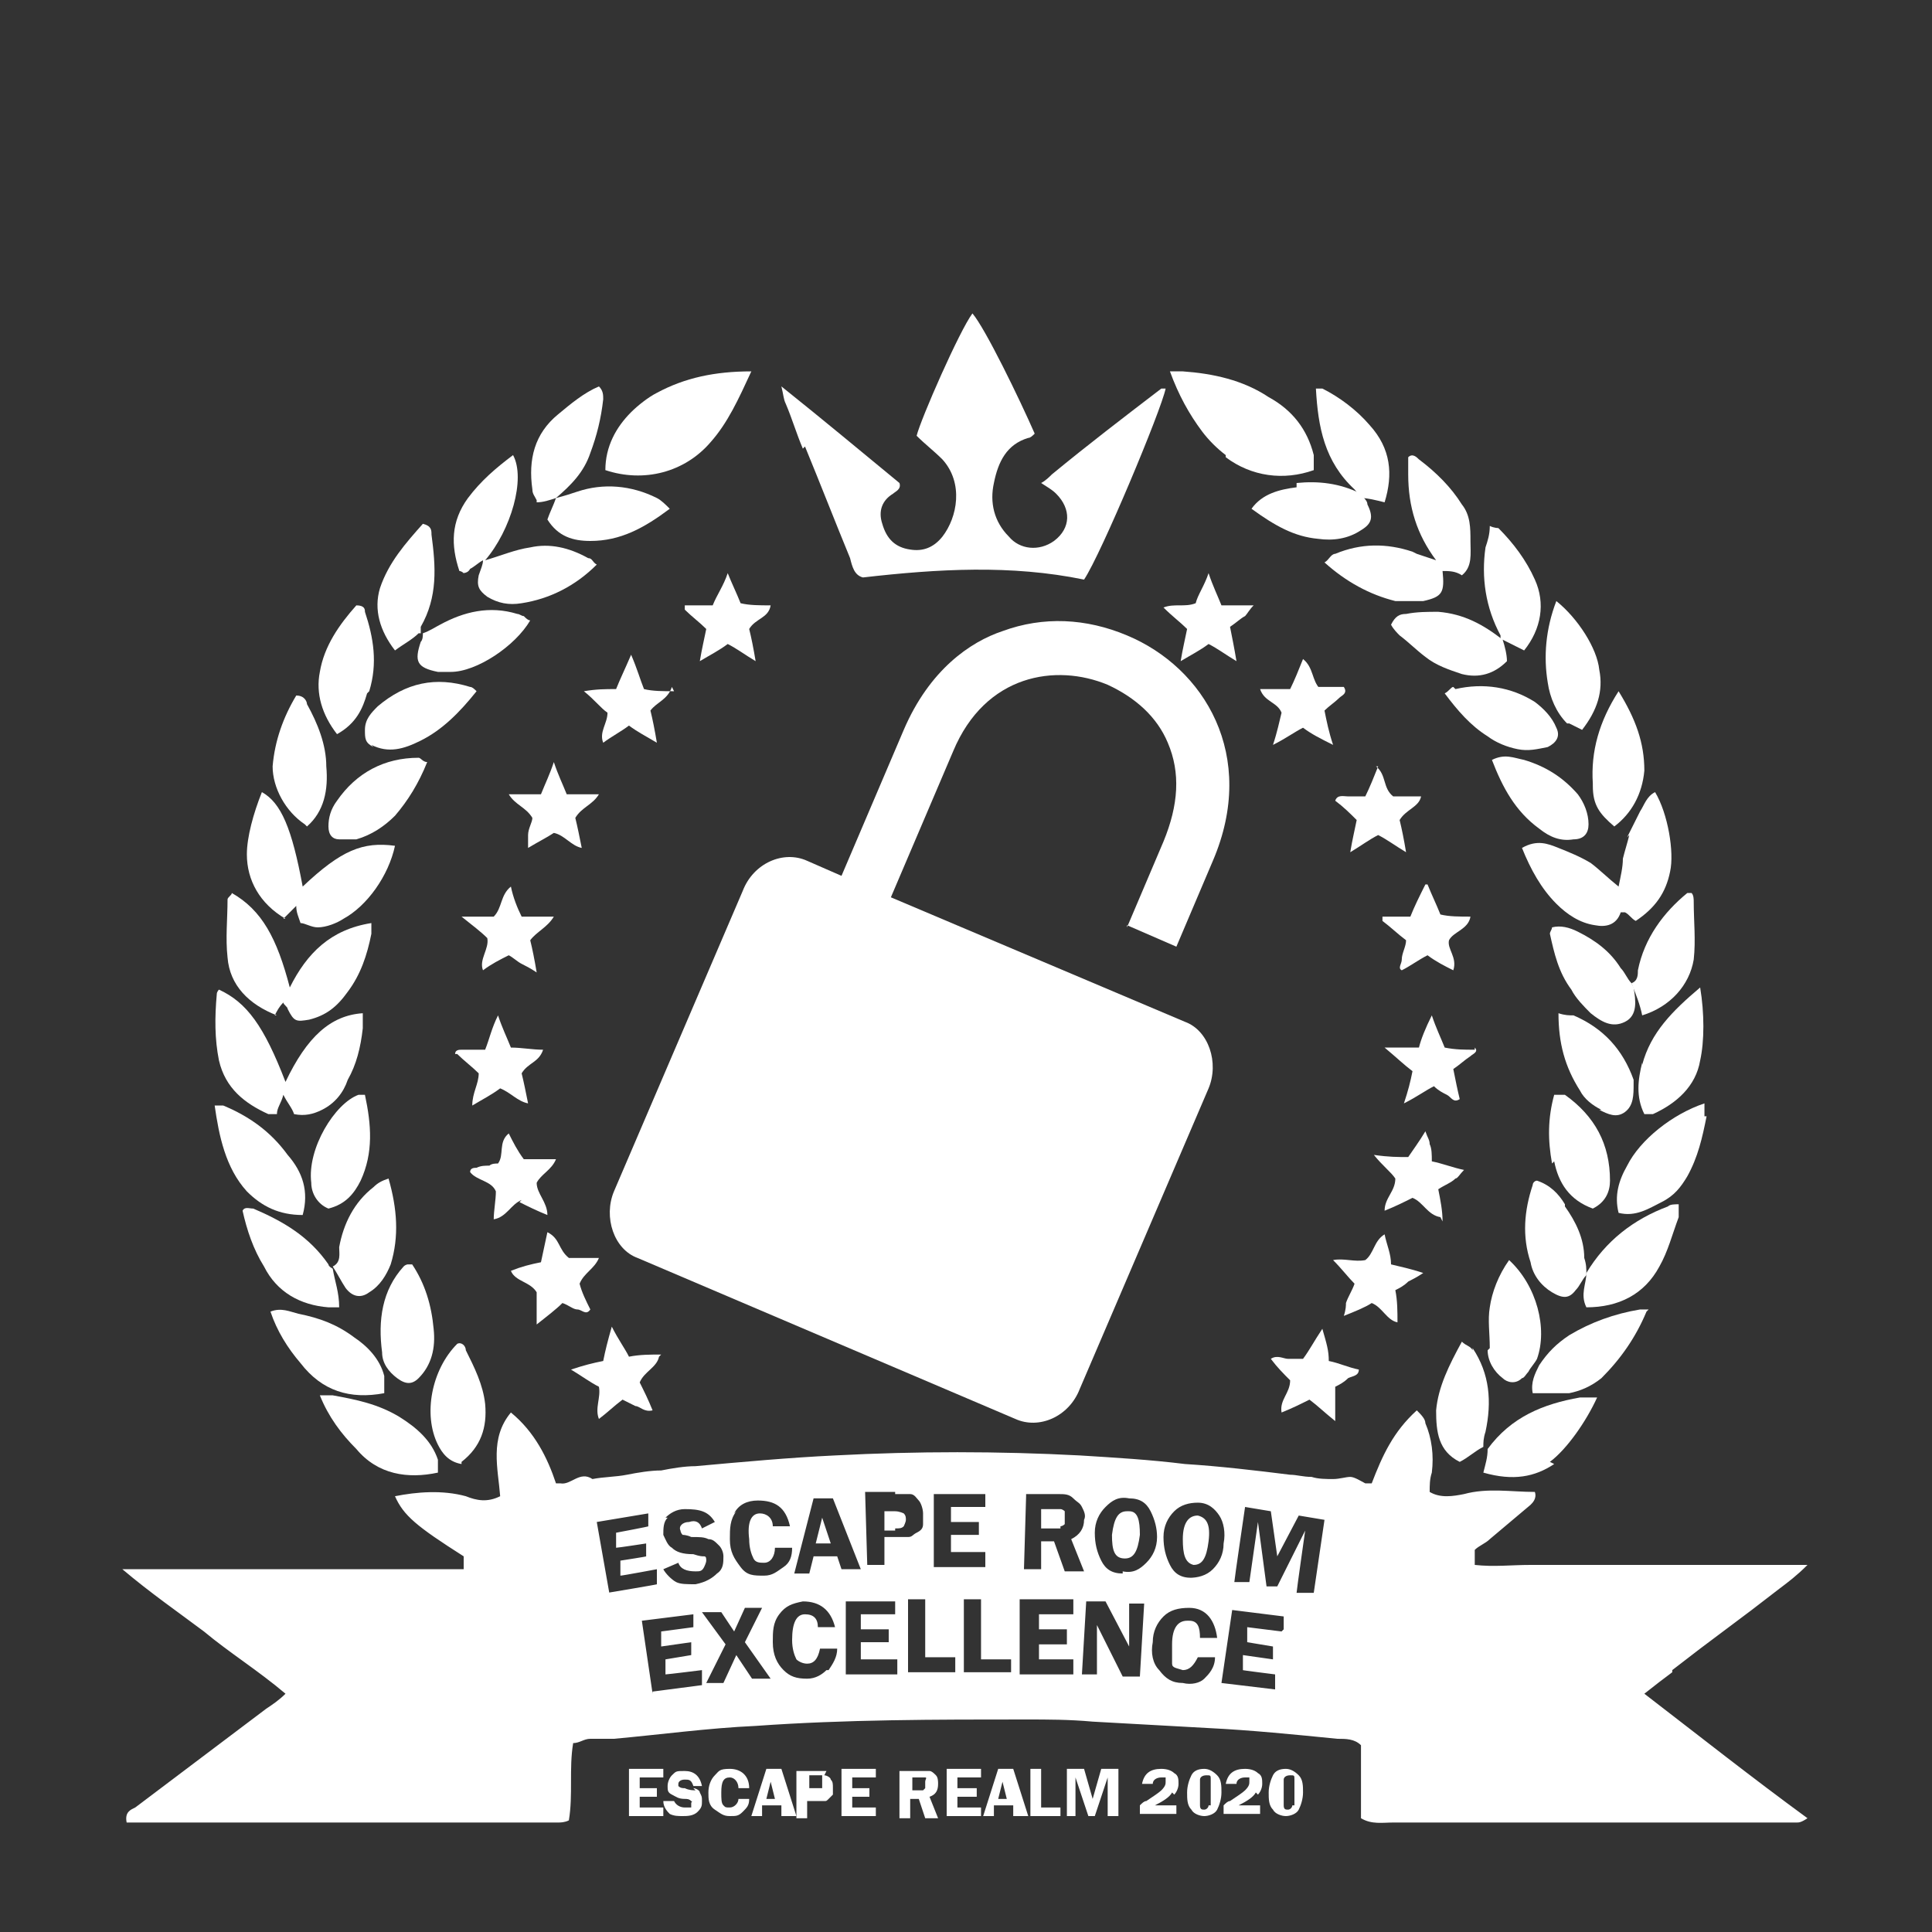 <?xml version="1.0" encoding="UTF-8"?>
<svg id="Layer_1" xmlns="http://www.w3.org/2000/svg" version="1.1" viewBox="0 0 90 90">
  <rect x="0" y="0" width="90" height="90" fill="#333333" stroke="none"/>
  <!-- Generator: Adobe Illustrator 29.5.1, SVG Export Plug-In . SVG Version: 2.1.0 Build 141)  -->
  <defs>
    <style>
      .st0 {
        fill: #fff;
      }
    </style>
  </defs>
  <path class="st0" d="M52.5,43.1l2.3,1,1.7-4c2.1-4.9-.4-9-4-10.5-1.9-.8-3.9-.9-5.8-.2-1.5.5-3.4,1.8-4.6,4.6l-2.9,6.8-1.6-.7c-1.1-.5-2.5.1-3,1.4l-6,14c-.5,1.2,0,2.7,1.1,3.1l17.6,7.5c1.1.5,2.5-.1,3-1.4l6-14c.5-1.2,0-2.7-1.1-3.1l-13.7-5.8,2.9-6.8c1.5-3.6,4.8-4.1,7.2-3.1,1.3.6,2.3,1.5,2.8,2.7.6,1.4.5,2.9-.2,4.6l-1.7,4h0Z"/>
  <path class="st0" d="M37.5,20.8c.7,1.7,1.4,3.5,2.1,5.2.1.4.2.8.6.9,3.5-.4,6.9-.6,10.3.1.8-1.2,3.6-7.9,3.8-8.9,0,0-.2,0-.2,0-1.7,1.3-3.4,2.6-5.1,4-.1.1-.3.3-.5.4.3.2.5.3.7.5.7.7.7,1.6-.1,2.2-.7.5-1.6.4-2.1-.2-.7-.7-.9-1.6-.7-2.5.2-1,.6-1.8,1.6-2.1.1,0,.2-.1.3-.2-.7-1.6-2.3-4.9-2.9-5.6-.6.8-2.4,4.9-2.6,5.7.4.4.8.7,1.2,1.1,1,1.1.7,2.7,0,3.6-.4.5-.9.7-1.5.6-.7-.1-1.1-.5-1.3-1.2-.2-.6,0-1.1.5-1.4.1-.1.4-.2.3-.5-1.7-1.4-3.5-2.9-5.5-4.5.1.4.1.6.2.8.3.7.5,1.4.8,2.1h0Z"/>
  <path class="st0" d="M12.5,51.9c0,0,.2,0,.4,0,0-.3.2-.5.3-.9.2.4.4.6.5.9.5.1.9,0,1.3-.2.6-.3,1-.8,1.2-1.4.4-.7.6-1.5.7-2.4,0-.2,0-.4,0-.7-1.5.1-2.6,1.1-3.6,3.2-1-2.6-1.8-3.7-3.1-4.3,0,0-.1.1-.1.2-.1,1.1-.1,2.1.1,3.1.3,1.3,1.2,2,2.3,2.5h0Z"/>
  <path class="st0" d="M75.9,38.9c-.1.4-.2.7-.3,1.1,0,.4-.1.8-.2,1.3-.5-.4-.9-.8-1.3-1.1-.5-.3-1-.5-1.5-.7-.5-.2-1-.4-1.7,0,.4,1,.9,1.9,1.6,2.6.5.5,1.1.9,1.8,1,.5.1,1,0,1.2-.6,0,0,.1,0,.2,0,.2.1.3.3.5.4.9-.6,1.4-1.3,1.6-2.3.2-.9-.1-2.7-.7-3.7-.4.2-.5.6-.7.9-.2.4-.4.8-.6,1.2h0Z"/>
  <path class="st0" d="M12.8,47.3c.1-.2.2-.4.4-.6,0,.1.2.2.2.3.3.6.4.6,1,.5.8-.2,1.3-.6,1.8-1.3.6-.8.9-1.7,1.1-2.7,0-.1,0-.3,0-.5-1.9.3-3,1.4-3.8,3-.6-2.3-1.3-3.6-2.7-4.4,0,.1-.2.2-.2.3,0,.9-.1,1.8,0,2.7.1,1.3,1,2.2,2.3,2.7h0Z"/>
  <path class="st0" d="M13.2,42.8c.2-.2.4-.4.6-.6,0,.3.1.5.2.8.2,0,.5.2.8.2.4,0,.9-.2,1.2-.4,1.1-.6,2.1-2,2.4-3.4-1.5-.2-2.5.2-4.3,1.9-.5-2.7-1-3.9-1.9-4.4-.4,1-.7,2.1-.7,2.9,0,1.2.6,2.3,1.8,3h0Z"/>
  <path class="st0" d="M33.1,20.6c.8-.9,1.3-2,1.9-3.3-1.7,0-3.1.3-4.4,1-.4.2-.9.6-1.2.9-.7.7-1.2,1.6-1.2,2.7,1.8.6,3.7.1,4.9-1.3h0Z"/>
  <path class="st0" d="M57.1,21.3c1.2.9,2.7,1.1,4.1.6,0,0,0-.1,0-.2,0-.1,0-.3,0-.5-.3-1.2-1-2.1-2.1-2.7-1.2-.8-2.6-1.1-4-1.2-.2,0-.4,0-.6,0,.4,1.1.9,2,1.5,2.8.3.4.7.8,1.1,1.1h0Z"/>
  <path class="st0" d="M79.4,52c0-.2,0-.4,0-.6-1.5.5-3,1.7-3.6,2.9-.4.7-.6,1.4-.4,2.2.8.2,1.4-.2,2-.5s.9-.7,1.2-1.2c.5-.9.7-1.8.9-2.8h0Z"/>
  <path class="st0" d="M76.8,61c-.2,0-.3,0-.4,0-1.2.2-2.3.6-3.3,1.2-.6.4-1,.8-1.4,1.4-.2.4-.4.8-.3,1.3.3,0,.6,0,.9,0s.5,0,.8,0c.5-.1,1-.3,1.5-.7.9-.9,1.6-1.9,2.1-3.1Z"/>
  <path class="st0" d="M17.9,64.8c0-.2,0-.5,0-.7-.2-.8-.8-1.4-1.4-1.8-.8-.6-1.6-.9-2.6-1.1-.4-.1-.8-.3-1.3-.1.3.9.8,1.7,1.4,2.4,1,1.3,2.3,1.7,3.9,1.4h0Z"/>
  <path class="st0" d="M76.5,49.5c-.2.8-.3,1.6.1,2.4.1,0,.3,0,.4,0,1.1-.5,2-1.3,2.2-2.5.2-.9.2-2.2,0-3.4-1.3,1.1-2.3,2.1-2.7,3.6h0Z"/>
  <path class="st0" d="M14.1,56.6c.3-1.1,0-2-.7-2.8-.8-1.1-1.8-1.8-3-2.3,0,0-.1,0-.4,0,.2,1.4.5,2.9,1.5,4,.7.7,1.5,1.1,2.6,1.1h0Z"/>
  <path class="st0" d="M72.2,68.1c.8-.6,1.7-1.9,2.2-3,0,0,0,0,0,0-.3,0-.5,0-.8,0-1.7.3-3.2.9-4.3,2.4,0,0,0,0,0,0,0,.4-.1.7-.2,1.1,1.4.4,2.4.2,3.3-.4h0Z"/>
  <path class="st0" d="M69.1,67.4h0s0,0,0,0c0,0,0,0,0,0h0s0,0,0,0h0Z"/>
  <path class="st0" d="M15.5,59h0s0,0,0,0Z"/>
  <path class="st0" d="M15.2,60.9c.2,0,.4,0,.6,0,0-.7-.2-1.2-.3-1.8,0,0-.2-.1-.2-.2-.9-1.3-2.1-2-3.5-2.6-.2,0-.4-.1-.5.1.2.9.5,1.8,1,2.6.6,1.2,1.7,1.8,3,1.9h0Z"/>
  <path class="st0" d="M78.2,56.7c0-.2,0-.4,0-.6-.2,0-.4,0-.5.1-1.6.6-2.9,1.6-3.8,3.1,0,.5-.3,1,0,1.6,1.5,0,2.7-.6,3.4-1.9.4-.7.6-1.5.9-2.3h0Z"/>
  <path class="st0" d="M73.8,59.3s0,0,0,0h0s0,0,0,0Z"/>
  <path class="st0" d="M20.4,68.6c0-.1,0-.2,0-.3,0-.1,0-.2,0-.3-.3-.9-1-1.5-1.8-2-1-.6-2-.8-3.1-1-.2,0-.4,0-.6,0,.4,1,1,1.8,1.7,2.5,1,1.2,2.4,1.4,3.8,1.1h0Z"/>
  <path class="st0" d="M15.5,59h0s0,0,0,0Z"/>
  <path class="st0" d="M17.2,60.2c.5-.3.8-.8,1-1.3.4-1.3.3-2.6-.1-4-.3.1-.5.2-.7.4-.9.7-1.4,1.7-1.6,2.8,0,.3.1.7-.3.9.2.3.4.7.6,1,.3.4.7.5,1.1.2h0Z"/>
  <path class="st0" d="M70,29.8h0s0,0,0,0h0s0,0,0,0Z"/>
  <path class="st0" d="M65.5,28.6c-.3,0-.5.1-.7.5.1.2.3.4.4.5.4.3.8.7,1.2,1,.5.4,1.1.6,1.7.8.8.2,1.5,0,2.1-.6,0-.3-.1-.7-.2-1-.9-.7-1.8-1.2-3-1.3-.5,0-1,0-1.5.1h0Z"/>
  <path class="st0" d="M19.5,35.3c-1.6,0-2.9.7-3.8,2-.3.4-.4.8-.4,1.2,0,.4.2.6.5.6.3,0,.5,0,.8,0,.7-.2,1.3-.6,1.8-1.1.6-.7,1.1-1.5,1.5-2.5-.2,0-.3-.2-.4-.2h0Z"/>
  <path class="st0" d="M15.3,56.3c.8-.2,1.2-.7,1.5-1.3.6-1.3.5-2.6.2-4-.2,0-.2,0-.3,0-1.1.4-2.4,2.5-2.2,4.1,0,.5.3,1,.8,1.2h0Z"/>
  <path class="st0" d="M65.8,25.7c-1.2-.4-2.4-.4-3.6.1-.2,0-.3.3-.5.4,1,.9,2.1,1.5,3.3,1.8.4,0,.9,0,1.3,0,.9-.2,1-.4.9-1.4h0c.3,0,.6,0,.9.2.5-.4.4-1,.4-1.6,0-.6,0-1.2-.4-1.7-.5-.8-1.2-1.5-2-2.1-.1-.1-.3-.3-.5-.1,0,.2,0,.5,0,.8,0,1.5.4,2.8,1.3,4-.3-.1-.6-.2-.9-.3h0Z"/>
  <path class="st0" d="M76,45.8h0c-.2-.2-.3-.5-.5-.7-.5-.8-1.2-1.3-2-1.7-.4-.2-.8-.3-1.2-.2,0,.1-.1.2-.1.3.2.9.4,1.8,1,2.6.2.4.6.8.9,1.1.5.4,1,.7,1.6.4.6-.3.5-1,.4-1.6,0,0,0,0,0,0h0s0,0,0,0Z"/>
  <path class="st0" d="M68.6,62.9c-.1-.2-.3-.2-.5-.4-.6,1.1-1.1,2.1-1.2,3.2,0,1,.1,1.9,1.1,2.4.4-.2.7-.5,1.1-.7,0-.2,0-.4.1-.7.3-1.4.2-2.7-.6-3.9h0Z"/>
  <path class="st0" d="M21.5,68.1c.9-.7,1.2-1.6,1.1-2.7-.1-.9-.5-1.7-.9-2.5,0-.2-.2-.4-.4-.3-1.2,1.2-1.6,3.3-.9,4.7.2.4.5.8,1.1.9h0Z"/>
  <path class="st0" d="M71.7,38.6c.5.4,1,.6,1.6.5.5,0,.7-.3.7-.7,0-.5-.2-1-.5-1.4-.7-.8-1.5-1.3-2.5-1.6-.5-.1-.9-.3-1.5,0,.5,1.3,1.1,2.4,2.2,3.2Z"/>
  <path class="st0" d="M17.8,63c0,.5.3.9.7,1.2.4.3.7.3,1,0,.6-.6.8-1.4.7-2.3-.1-1.1-.4-2.1-1-3-.2,0-.2,0-.2,0,0,0-.1,0-.2.1-1,1.1-1.2,2.5-1,4h0Z"/>
  <path class="st0" d="M60.4,22.7c-.8.1-1.6.3-2.1,1,1.1.8,2,1.3,3.1,1.4.7.1,1.4,0,2-.4.5-.3.6-.6.3-1.2,0-.2-.2-.3-.3-.5-1-.5-2-.6-3-.5h0Z"/>
  <path class="st0" d="M17.3,34.7c.8.4,1.5.2,2.3-.2,1-.5,1.8-1.3,2.6-2.3-.1-.1-.2-.2-.3-.2-1.6-.5-3-.2-4.3.9-.3.3-.6.6-.6,1.1,0,.4,0,.6.4.8h0Z"/>
  <path class="st0" d="M73.8,59.3h0s0,0,0,0h0Z"/>
  <path class="st0" d="M72.9,56.1c-.3-.5-.7-.9-1.3-1.1-.1,0-.2.1-.2.2-.4,1.2-.5,2.4-.1,3.6.1.6.5,1.1,1,1.4.5.3.8.3,1.1-.1.2-.2.3-.5.5-.7,0-.3,0-.5-.1-.8,0-.9-.4-1.7-.9-2.4h0Z"/>
  <path class="st0" d="M20.3,31.3c.2,0,.5,0,.7,0,1.2,0,3-1.2,3.7-2.4-.1,0-.2-.1-.3-.2-.1,0-.2-.1-.3-.1-1.3-.4-2.5-.1-3.6.5-.2.1-.5.3-.8.4,0,.1,0,.3-.1.4-.3.9-.2,1.2.8,1.4h0Z"/>
  <path class="st0" d="M27.5,25.2c1.4,0,2.5-.6,3.7-1.5-.2-.2-.4-.4-.6-.5-1.2-.6-2.5-.7-3.7-.3-.3.1-.6.2-1,.3-.1.3-.3.7-.4,1,.5.8,1.2,1,2,1h0Z"/>
  <path class="st0" d="M74.5,51.7c.4.2.8.4,1.2.1.4-.3.4-.8.4-1.3,0,0,0-.1,0-.2-.5-1.4-1.4-2.4-2.8-3-.2,0-.4,0-.7-.1,0,1.4.3,2.5,1,3.6.2.4.6.7,1,.9h0Z"/>
  <path class="st0" d="M67.7,32c-.1,0-.2.2-.4.3.6.8,1.2,1.5,2,2,.4.3.9.5,1.4.6.5.1.9,0,1.4-.1.4-.2.6-.5.4-.9-.2-.5-.6-.9-1-1.2-1.1-.7-2.4-.9-3.7-.6h0Z"/>
  <path class="st0" d="M17.2,32.2c.4-1.3.2-2.5-.2-3.7,0-.1,0-.3-.4-.3-.8.9-1.5,1.9-1.7,3.1-.2,1,.1,2,.8,2.9.9-.5,1.2-1.2,1.4-1.9h0Z"/>
  <path class="st0" d="M63.1,22.8c.1.1.2.3.3.4.3,0,.7.1,1.1.2.4-1.3.3-2.5-.7-3.6-.6-.7-1.4-1.3-2.2-1.7,0,0-.1,0-.3,0,.1,1.8.4,3.4,1.8,4.7h0Z"/>
  <path class="st0" d="M63.4,23.2s0,0,0,0h0s0,0,0,0h0,0Z"/>
  <path class="st0" d="M21.5,26.7c.1,0,.3,0,.4-.2.2-.1.4-.3.6-.4,0,.2-.1.4-.2.7-.1.5,0,.7.4,1,.5.3,1,.4,1.6.3,1.3-.2,2.5-.8,3.5-1.8-.2-.1-.2-.3-.4-.3-.9-.5-1.8-.7-2.7-.5-.7.1-1.4.4-2.1.6,1.2-1.4,1.9-3.8,1.3-4.9-.8.6-1.5,1.2-2.1,2-.8,1.1-.8,2.2-.4,3.4,0,0,.1,0,.2.1h0Z"/>
  <path class="st0" d="M74.2,36.6c0,.9.3,1.3,1,1.9.8-.6,1.3-1.5,1.4-2.6,0-1.3-.4-2.4-1.2-3.7-.9,1.4-1.3,2.8-1.2,4.3h0Z"/>
  <path class="st0" d="M14.3,38.5c.8-.7,1-1.7.9-2.8,0-1-.4-2-.9-2.9,0-.1-.1-.4-.5-.4-.6,1-1,2.1-1.1,3.3,0,1,.6,2.1,1.5,2.7h0Z"/>
  <path class="st0" d="M69.3,62.9c0,.5.3,1,.7,1.3.2.2.6.3.9,0,.1,0,.2-.2.3-.3.1-.2.3-.4.4-.6.5-1.4,0-3.4-1.3-4.6-.5.7-.8,1.5-.9,2.2-.1.6,0,1.2,0,1.9h0Z"/>
  <path class="st0" d="M19.6,29.5h0s0,0,0,0h0Z"/>
  <path class="st0" d="M19.6,29.5c0-.1,0-.2,0-.3.8-1.4.7-2.8.5-4.3,0-.2,0-.4-.4-.5-.8.9-1.6,1.8-2,3-.3,1,0,2,.7,2.9.4-.3.8-.5,1.1-.8h0Z"/>
  <path class="st0" d="M72.4,54.1c.2,1,.7,1.8,1.8,2.2.6-.3.8-.8.8-1.3,0-1.7-.7-3-2.1-4-.1,0-.3,0-.5,0-.3,1.1-.3,2.1-.1,3.2h0Z"/>
  <path class="st0" d="M70,29.8h0s0,0,0,0h0Z"/>
  <path class="st0" d="M70,29.8l1,.5c.8-1,1-2.2.5-3.3-.4-.9-1-1.7-1.7-2.4,0,0-.2,0-.4-.1,0,.4-.1.7-.2,1-.2,1.4,0,2.8.7,4.1,0,0,0,.2,0,.3h0Z"/>
  <path class="st0" d="M25,23.4c.3,0,.6-.1.9-.2h0s0,0,0,0h0c.7-.6,1.3-1.2,1.6-2.1.3-.8.5-1.6.6-2.5,0-.2,0-.4-.2-.6-.7.3-1.3.8-1.9,1.3-1.1.9-1.4,2.1-1.2,3.5,0,.2.1.3.2.5h0Z"/>
  <path class="st0" d="M76,45.8c.2.5.4,1,.5,1.5,1.3-.4,2.2-1.4,2.4-2.6.1-.9,0-1.8,0-2.7,0-.1,0-.3-.1-.4-.1,0-.2,0-.2,0-1.1.9-2,2.1-2.3,3.6,0,.2,0,.5-.3.6h0Z"/>
  <path class="st0" d="M73.1,33.7c.2.1.4.2.6.3.7-.9,1-1.8.8-2.8-.1-1-1-2.4-2-3.2-.5,1.3-.6,2.6-.4,3.8.1.7.4,1.4.9,1.9h0Z"/>
  <path class="st0" d="M24.2,56c.4.2.8.4,1.3.6,0-.6-.5-1-.5-1.5.2-.4.7-.6.9-1.1-.5,0-1,0-1.5,0-.3-.4-.5-.8-.7-1.2-.5.4-.2,1-.5,1.4-.1,0-.3,0-.4.1-.2,0-.4,0-.6.1-.1,0-.3,0-.3.2.3.4,1,.4,1.2.9,0,.4-.1.9-.1,1.3.6-.1.8-.7,1.3-.9h0Z"/>
  <path class="st0" d="M67.2,56.9c0-.5-.1-1-.2-1.5.3-.2.6-.3.8-.5.1,0,.2-.2.4-.4-.5-.1-1-.3-1.5-.4,0-.3,0-.6-.1-.8,0-.2-.1-.3-.2-.6-.3.5-.6.9-.8,1.2-.5,0-.9,0-1.6-.1.4.5.8.8,1,1.1,0,.6-.5.9-.5,1.5.5-.2.9-.4,1.3-.6.5.2.7.8,1.3.9h0Z"/>
  <path class="st0" d="M30.8,63.1c-.5,0-1,0-1.5.1-.2-.4-.5-.8-.8-1.4-.2.7-.3,1.1-.4,1.6-.5.1-.9.2-1.5.4.5.3.9.6,1.3.8.1.5-.2,1,0,1.5.4-.3.7-.6,1.1-.9.2.1.4.2.6.3.2,0,.4.3.8.2-.2-.5-.4-.9-.6-1.3.2-.5.8-.7.9-1.2h0Z"/>
  <path class="st0" d="M59.7,65.8c.5-.2.9-.4,1.3-.6.4.3.7.6,1.2,1v-1.6c.2-.1.4-.2.6-.4.2-.1.5-.1.5-.4-.5-.1-.9-.3-1.4-.4,0-.5-.1-.8-.3-1.5-.4.6-.6,1-.9,1.4h-.7c-.2,0-.5-.2-.8,0,.3.4.6.7.9,1,0,.6-.5.9-.4,1.5h0Z"/>
  <path class="st0" d="M66.3,59.3c-.6-.2-1.1-.3-1.5-.4,0-.5-.2-.9-.3-1.4-.5.3-.5.9-.9,1.2-.5.1-1-.1-1.5,0,.4.4.7.8,1,1.1-.1.3-.3.6-.4.9,0,.1,0,.3-.1.6.5-.2,1-.4,1.3-.6.5.2.7.8,1.2.9,0-.5,0-1-.1-1.5.2-.1.4-.2.6-.4.2-.1.4-.2.7-.4h0Z"/>
  <path class="st0" d="M64.2,35.7c-.2.5-.4,1-.6,1.4-.3,0-.5,0-.8,0-.2,0-.5-.1-.6.2.4.3.7.6,1,.9-.1.5-.2.9-.3,1.5.5-.3.9-.6,1.3-.8.4.2.8.5,1.3.8-.1-.6-.2-1.1-.3-1.5.3-.5.9-.6,1-1.1-.5,0-1,0-1.3,0-.5-.4-.3-1-.8-1.4h0Z"/>
  <path class="st0" d="M25.8,35.5c-.2.6-.4,1-.6,1.5-.5,0-.9,0-1.5,0,.3.5.8.6,1.1,1.1,0,.2-.2.5-.2.8,0,.2,0,.3,0,.6.5-.3.9-.5,1.2-.7.5.1.8.6,1.3.7-.1-.5-.2-1-.3-1.4.3-.5.8-.6,1.1-1.1-.5,0-1,0-1.5,0-.2-.5-.4-.9-.6-1.5h0Z"/>
  <path class="st0" d="M25,61.7c.5-.4.9-.7,1.2-1,.3.1.5.3.7.3.2,0,.4.3.6,0-.2-.4-.4-.8-.5-1.2.2-.5.7-.7.9-1.2-.5,0-1,0-1.4,0-.5-.4-.4-.9-1-1.2-.1.5-.2.9-.3,1.4-.5.1-.9.2-1.4.4.2.5.9.5,1.2,1,0,.2,0,.4,0,.6,0,.2,0,.4,0,.8Z"/>
  <path class="st0" d="M58.4,28.2h-1.5c-.2-.5-.4-.9-.6-1.5-.2.6-.5,1-.6,1.4-.5.2-1,0-1.5.2.4.4.8.7,1.1,1-.1.5-.2.9-.3,1.5.5-.3.9-.5,1.3-.8.4.2.8.5,1.3.8-.1-.6-.2-1.1-.3-1.6.3-.2.5-.4.7-.5.1-.1.2-.3.4-.5h0Z"/>
  <path class="st0" d="M33.9,26.7c-.2.6-.5,1-.7,1.5h-1.3c0,0,0,.1,0,.2.3.3.7.6,1,.9-.1.5-.2.9-.3,1.5.5-.3.9-.5,1.3-.8.4.2.8.5,1.3.8-.1-.6-.2-1.1-.3-1.5.3-.5.9-.5,1-1.1-.5,0-1,0-1.4-.1-.2-.5-.4-.9-.6-1.4h0Z"/>
  <path class="st0" d="M68.7,48.9c-.5,0-.9,0-1.4-.1-.2-.5-.4-.9-.6-1.5-.3.6-.5,1.1-.6,1.5-.5,0-.9,0-1.6,0,.6.5.9.8,1.3,1.1-.1.5-.2.9-.4,1.5.6-.3,1-.6,1.4-.8.2.2.4.3.6.4.2.1.3.4.6.2-.1-.4-.2-.9-.3-1.4.3-.2.5-.4.8-.6.1-.1.4-.2.2-.4h0Z"/>
  <path class="st0" d="M21.3,49.1c.3.3.7.6,1,.9,0,.5-.3.9-.3,1.5.5-.3.9-.5,1.3-.8.5.2.8.6,1.3.7-.1-.5-.2-1-.3-1.4.3-.5.8-.5,1-1.1-.5,0-1-.1-1.5-.1-.2-.5-.4-.9-.6-1.5-.3.6-.4,1.1-.6,1.6h-1.1c-.1,0-.3,0-.3.2h0Z"/>
  <path class="st0" d="M61.5,32.1c-.4-.4-.3-1-.8-1.4-.2.5-.4,1-.6,1.4-.5,0-.9,0-1.4,0,.2.6.8.6,1,1.1-.1.4-.2.9-.4,1.5.6-.3,1-.6,1.4-.8.4.3.8.5,1.4.8-.2-.6-.3-1.1-.4-1.6.2-.2.5-.4.7-.6.1-.1.4-.2.2-.5-.4,0-.8,0-1.2,0h0Z"/>
  <path class="st0" d="M31.4,32.2c-.5,0-1,0-1.4-.1-.2-.5-.3-.9-.6-1.6-.3.7-.5,1.1-.7,1.6-.5,0-.9,0-1.5.1.5.4.8.8,1.1,1,0,.5-.4.9-.2,1.4.4-.3.8-.5,1.2-.8.4.3.8.5,1.3.8-.1-.6-.2-1.1-.3-1.5.3-.4.8-.5,1-1.1h0Z"/>
  <path class="st0" d="M66.4,41.2c-.3.6-.5,1-.7,1.5h-1.3c0,0,0,.1,0,.2.4.3.7.6,1.1.9,0,.3-.2.6-.2.9,0,.2-.2.4,0,.5.4-.2.8-.5,1.2-.7.4.3.8.5,1.2.7.2-.6-.3-1-.2-1.4.2-.4.9-.5,1-1.1-.5,0-1,0-1.4-.1-.2-.5-.4-.9-.6-1.4h0Z"/>
  <path class="st0" d="M23,42.7c-.4,0-.9,0-1.5,0,.5.4.9.7,1.2,1,.1.5-.4,1-.2,1.5.4-.3.8-.5,1.2-.7.2.1.4.3.6.4.2.1.4.2.7.4-.1-.6-.2-1.1-.3-1.5.3-.4.8-.6,1.1-1.1-.6,0-1,0-1.5,0-.2-.4-.4-.9-.5-1.4-.5.4-.4,1-.8,1.4h0Z"/>
  <path class="st0" d="M55.8,70.6c-.4,0-.7.3-.7,1.1,0,.7.1,1.1.5,1.2.4,0,.6-.3.7-1.1s-.1-1.1-.5-1.2Z"/>
  <path class="st0" d="M52.5,70.4c-.4,0-.6.3-.7,1.1,0,.7.1,1.1.6,1.1.4,0,.6-.3.7-1.1,0-.7-.1-1.1-.5-1.1Z"/>
  <polygon class="st0" points="38 71.9 38.7 71.9 38.3 70.7 38 71.9"/>
  <path class="st0" d="M49.4,71.1c0,0,.1,0,.2-.1,0,0,0-.2,0-.3s0-.2,0-.3c0,0-.1-.1-.2-.1,0,0-.2,0-.4,0h-.5v.9s.5,0,.5,0c.2,0,.3,0,.4,0h0Z"/>
  <path class="st0" d="M41.7,71.2c.2,0,.3,0,.4-.1,0,0,.1-.2.1-.3s0-.2-.1-.3c0,0-.2-.1-.4-.1h-.5s0,.9,0,.9h.5s0,0,0,0Z"/>
  <path class="st0" d="M77.9,77.8l1.3-1c.4-.3.8-.6,1.2-.9.4-.3.8-.6,1.2-.9.4-.3.9-.7,1.3-1,.4-.3.8-.6,1.3-1.1-1,0-1.9,0-2.7,0h-7.6c-.9,0-1.7,0-2.6,0-.9,0-1.7.1-2.6,0v-.7c.2-.2.5-.3.7-.5.6-.5,1.3-1.1,1.9-1.6.1-.1.3-.3.2-.6-1.1,0-2.2-.2-3.3.1-.5.1-1.1.2-1.6-.1,0-.3,0-.6.1-.9.1-.8,0-1.6-.3-2.3,0-.2-.2-.4-.4-.6-1.1,1-1.6,2.1-2.1,3.4-.1,0-.2,0-.3,0-.2-.1-.5-.3-.7-.3s-.5.1-.8.1-.7,0-1-.1c-.4,0-.7-.1-1-.1-1.6-.2-3.3-.4-4.9-.5-1.6-.2-3.3-.3-4.9-.4-3.8-.2-7.6-.2-11.4,0-2.1.1-4.3.3-6.5.5-.5,0-1.1.1-1.6.2-.5,0-1.1.1-1.6.2s-1.1.1-1.6.2c-.6-.4-1,.3-1.5.2,0,0,0,0-.2,0-.4-1.2-1-2.4-2.1-3.3-1,1.2-.6,2.6-.5,3.9-.6.3-1.1.2-1.6,0-1.1-.3-2.3-.2-3.3,0,.4.9,1,1.4,3.2,2.8,0,.2,0,.3,0,.6H7.5c-.5,0-1.1,0-1.8,0,1.3,1.1,2.6,2,3.8,2.9,1.2,1,2.5,1.8,3.8,2.9-.3.3-.6.5-.9.7-2,1.5-4.1,3.1-6.1,4.6-.2.1-.5.2-.4.7h20.1c.1,0,.3,0,.5-.1.2-1.2,0-2.4.2-3.6.3,0,.5-.2.8-.2.4,0,.7,0,1.1,0,2.2-.2,4.4-.5,6.6-.6,4.2-.3,8.4-.3,12.6-.3,1,0,2,0,3.1.1,1.8.1,3.6.2,5.4.3,2,.1,4,.3,6,.5.4,0,.8,0,1.1.3,0,1.1,0,2.3,0,3.4.5.3,1,.2,1.5.2h17.9c.3,0,.6,0,.9,0,.1,0,.2,0,.5-.2-2.6-1.9-5-3.8-7.6-5.8.5-.4.9-.7,1.3-1h0ZM47.8,69.6h1.5c.3,0,.5,0,.7.2s.3.2.4.4c.1.2.2.4.1.6,0,.4-.2.7-.6.9l.6,1.5h-.9s-.5-1.4-.5-1.4h-.6s0,1.3,0,1.3h-.8s.1-3.4.1-3.4h0ZM41.7,69.6c.3,0,.5,0,.7,0,.2,0,.3.2.4.3s.2.4.2.6c0,.2,0,.3,0,.5s-.1.3-.3.4-.2.2-.4.2c-.1,0-.3,0-.5,0h-.6s0,1.3,0,1.3h-.8s-.1-3.4-.1-3.4h1.4ZM34.2,70.5c.2-.4.6-.6,1.1-.6.8,0,1.3.3,1.5,1.2h-.8c0-.4-.3-.6-.6-.6-.4,0-.6.4-.5,1.2,0,.4.1.7.2.9s.3.2.5.2c.3,0,.5-.3.5-.7h.8c0,.4-.1.7-.4.9s-.5.4-.9.4c-.5,0-.8,0-1.1-.4s-.5-.7-.5-1.3c0-.5,0-.9.3-1.3h0ZM31,70.7c.2-.2.5-.4.9-.4.7,0,1.1.1,1.4.6l-.6.3c-.1-.3-.3-.4-.6-.3-.3,0-.5.2-.4.4,0,0,0,.1.1.2,0,0,.2,0,.4.1.4,0,.6,0,.8.1.2,0,.3.1.5.3.1.1.2.3.2.5,0,.3,0,.6-.3.8-.2.2-.5.4-1,.5-.4,0-.7,0-.9-.1s-.5-.4-.6-.6l.7-.3c.1.3.4.4.8.4.2,0,.3,0,.4-.2,0,0,.1-.2.1-.3,0-.1,0-.2-.1-.2s-.2,0-.5-.1c-.5,0-.8-.1-1-.3-.2-.1-.3-.4-.4-.6,0-.3,0-.6.2-.8h0ZM28.4,74.3l-.6-3.4,2.4-.4v.6c.1,0-1.5.3-1.5.3v.7c.1,0,1.4-.2,1.4-.2v.6c.1,0-1.2.2-1.2.2v.7c.1,0,1.7-.3,1.7-.3v.7c.1,0-2.3.4-2.3.4h0ZM30.4,78.9l-.5-3.4,2.4-.3v.6c0,0-1.5.2-1.5.2v.7c0,0,1.4-.2,1.4-.2v.6c0,0-1.2.2-1.2.2v.7c.1,0,1.7-.2,1.7-.2v.7c0,0-2.3.3-2.3.3h0ZM35.1,78.3l-.8-1.2-.6,1.3h-.8c0,0,.9-1.8.9-1.8l-1.1-1.5h.9c0,0,.6.9.6.9l.5-1.1h.8c0,0-.8,1.6-.8,1.6l1.2,1.7h-.9c0,0,0,0,0,0ZM38.5,77.8c-.2.2-.5.4-.9.4-.5,0-.8-.1-1.1-.4-.3-.3-.5-.7-.5-1.3,0-.5,0-.9.3-1.3s.6-.5,1.1-.6c.8,0,1.3.4,1.5,1.2h-.8c0-.4-.2-.6-.6-.6-.4,0-.6.4-.6,1.2,0,.4.1.7.2.9.1.1.3.2.5.2.3,0,.5-.2.6-.7h.8c0,.4-.2.7-.4,1h0ZM39,72.5h-1.1c0,0-.2.8-.2.8h-.7s.9-3.5.9-3.5h.9c0,0,1.3,3.3,1.3,3.3h-.9c0,0-.2-.6-.2-.6h0ZM39.4,78v-3.4c-.1,0,2.3,0,2.3,0v.6s-1.6,0-1.6,0v.7s1.3,0,1.3,0v.6s-1.3,0-1.3,0v.8s1.7,0,1.7,0v.7s-2.4,0-2.4,0h0ZM42.3,77.9v-3.4c0,0,.8,0,.8,0v2.7s1.4,0,1.4,0v.7h-2.2s0,0,0,0ZM43.5,73v-3.4s2.4,0,2.4,0v.6h-1.6v.7h1.3v.6h-1.3v.8h1.6v.7h-2.5,0ZM47.1,77.9h-2.2v-3.4h.8v2.8h1.4v.7h0ZM50,75.2h-1.6s0,.7,0,.7h1.3s0,.7,0,.7h-1.3s0,.7,0,.7h1.6s0,.7,0,.7h-2.5c0,0,0-3.5,0-3.5h2.5c0,0,0,.7,0,.7h0ZM53,78.1h-.7s-1.2-2.4-1.2-2.4h0v2.3c-.1,0-.7,0-.7,0l.2-3.4h.9c0,0,1.1,2.1,1.1,2.1v-2c.1,0,.7,0,.7,0l-.2,3.4ZM52.3,73.3c-.5,0-.8-.2-1-.6s-.3-.8-.3-1.3c0-.5.2-.9.5-1.2.3-.3.6-.5,1.1-.4.5,0,.8.2,1,.6.2.4.3.8.3,1.2,0,.5-.2.9-.5,1.2-.3.3-.6.5-1.1.4h0ZM55.3,75.5c-.4,0-.7.3-.7,1.1,0,.4,0,.7,0,.9s.2.2.5.3c.3,0,.5-.2.7-.6h.8c0,.5-.3.8-.5,1s-.6.3-1,.2c-.5,0-.8-.2-1.1-.6-.3-.3-.4-.8-.3-1.3,0-.5.2-.9.5-1.2s.7-.4,1.2-.4c.8,0,1.2.6,1.3,1.4h-.8c0-.5-.1-.8-.5-.8h0ZM55.5,73.5c-.5,0-.8-.2-1-.6s-.3-.8-.3-1.3c0-.5.2-.9.5-1.2.3-.3.7-.4,1.1-.4.5,0,.8.3,1,.6s.3.8.2,1.3c0,.5-.2.9-.5,1.2-.3.3-.7.4-1.1.4h0ZM59.7,76l-1.6-.2v.7c0,0,1.2.2,1.2.2v.6c0,0-1.4-.2-1.4-.2v.7c-.1,0,1.5.2,1.5.2v.7c0,0-2.5-.3-2.5-.3l.5-3.4,2.4.3v.6c0,0,0,0,0,0ZM61.2,74.2h-.8c0-.1.4-2.9.4-2.9l-1.3,2.6h-.5c0,0-.4-3-.4-3l-.4,2.8h-.7c0-.1.5-3.5.5-3.5l1.2.2.3,2.1,1-1.9,1.2.2-.5,3.4h0Z"/>
  <polygon class="st0" points="29.3 84.6 30.9 84.6 30.9 84.2 29.8 84.2 29.8 83.7 30.6 83.7 30.6 83.3 29.8 83.3 29.8 82.8 30.9 82.8 30.9 82.4 29.3 82.4 29.3 84.6"/>
  <path class="st0" d="M32.4,83.4c-.1,0-.3,0-.5-.1-.1,0-.2,0-.3-.1,0,0,0,0,0-.1,0-.1.1-.2.3-.2s.3,0,.4.3h.4c-.1-.5-.4-.7-.8-.7s-.4,0-.6.2c-.1.1-.2.3-.2.5s0,.3.2.4.3.2.6.2c.1,0,.2,0,.3.1s0,0,0,.1,0,.1,0,.2c0,0-.1,0-.3,0-.2,0-.4-.1-.5-.3h-.5c0,.3.2.5.3.6.2.1.4.1.6.1s.5,0,.7-.2.2-.3.2-.5,0-.2-.1-.4c0-.1-.2-.2-.3-.2h0Z"/>
  <path class="st0" d="M34,82.8c.2,0,.4.2.4.5h.5c0-.6-.4-.9-.9-.9s-.5.1-.7.3c-.2.2-.3.5-.3.8s0,.6.3.8.4.3.7.3.4,0,.6-.2.3-.3.3-.6h-.5c0,.2-.2.4-.4.4s-.2,0-.3-.1-.1-.3-.1-.6c0-.5.1-.7.4-.7h0Z"/>
  <path class="st0" d="M35.7,82.4l-.7,2.2h.5v-.5h.9v.5h.7l-.7-2.2h-.6ZM35.7,83.8l.2-.8.2.8h-.5Z"/>
  <path class="st0" d="M38.5,82.5c-.1,0-.2,0-.5,0h-.9v2.2h.5v-.8h.4c.2,0,.3,0,.4,0s.1,0,.2-.1c0,0,.1-.1.2-.2,0-.1,0-.2,0-.3,0-.2,0-.3-.1-.4,0-.1-.2-.2-.3-.2h0ZM38.3,83.3c0,0-.1,0-.3,0h-.3v-.6h.3c.1,0,.2,0,.3,0,0,0,0,.1,0,.2s0,.1,0,.2h0Z"/>
  <polygon class="st0" points="39.2 84.6 40.8 84.6 40.8 84.2 39.7 84.2 39.7 83.7 40.5 83.7 40.5 83.3 39.7 83.3 39.7 82.8 40.8 82.8 40.8 82.4 39.2 82.4 39.2 84.6"/>
  <path class="st0" d="M43.7,83.1c0-.1,0-.3-.1-.4s-.2-.2-.3-.2-.2,0-.4,0h-1v2.2h.5v-.9h.4l.3.9h.6l-.4-1c.3-.1.4-.3.4-.6h0ZM43.1,83.3c0,0,0,0-.1.1,0,0-.1,0-.2,0h-.3v-.6h.3c.1,0,.2,0,.2,0,0,0,0,0,.1,0s0,.1,0,.2,0,.1,0,.2h0Z"/>
  <polygon class="st0" points="44.1 84.6 45.7 84.6 45.7 84.2 44.6 84.2 44.6 83.7 45.5 83.7 45.5 83.3 44.6 83.3 44.6 82.8 45.7 82.8 45.7 82.4 44.1 82.4 44.1 84.6"/>
  <path class="st0" d="M46.5,82.4l-.7,2.2h.5v-.5h.9v.5h.7l-.7-2.2h-.6ZM46.5,83.8l.2-.8.2.8h-.5Z"/>
  <polygon class="st0" points="48.5 82.4 48 82.4 48 84.6 49.4 84.6 49.4 84.2 48.5 84.2 48.5 82.4"/>
  <polygon class="st0" points="50.9 83.8 50.5 82.4 49.7 82.4 49.7 84.6 50.1 84.6 50.1 82.8 50.7 84.6 51 84.6 51.6 82.8 51.6 84.6 52.1 84.6 52.1 82.4 51.3 82.4 50.9 83.8"/>
  <path class="st0" d="M54.7,83.6c.1-.1.2-.3.2-.5s0-.4-.2-.5c-.1-.1-.3-.2-.6-.2-.5,0-.8.2-.9.7h.5c0-.2.2-.3.4-.3s.2,0,.2,0,0,.1,0,.2c0,.1,0,.2-.2.4-.1.1-.4.3-.7.5-.1,0-.2.1-.3.2v.4h1.7v-.4s-1,0-1,0c.4-.2.7-.4.8-.6h0Z"/>
  <path class="st0" d="M56.1,82.4c-.3,0-.5.1-.6.3-.1.2-.2.5-.2.8s0,.6.2.8c.1.2.4.3.6.3s.5-.1.6-.3c.1-.2.2-.5.2-.8s0-.6-.2-.8-.4-.3-.6-.3h0ZM56.3,84.1c0,.1-.1.2-.2.2s-.2,0-.2-.2,0-.3,0-.6,0-.5,0-.6c0-.1.1-.2.3-.2s.2,0,.2.2,0,.3,0,.6,0,.5,0,.6h0Z"/>
  <path class="st0" d="M58.6,83.6c.1-.1.2-.3.2-.5s0-.4-.2-.5c-.1-.1-.3-.2-.6-.2-.5,0-.8.2-.9.7h.5c0-.2.2-.3.4-.3s.2,0,.2,0,0,.1,0,.2c0,.1,0,.2-.2.4-.1.1-.4.3-.7.5-.1,0-.2.1-.3.2v.4h1.7v-.4s-1,0-1,0c.4-.2.7-.4.8-.6h0Z"/>
  <path class="st0" d="M59.9,82.4c-.3,0-.5.1-.6.3-.1.2-.2.5-.2.8s0,.6.2.8c.1.2.4.3.6.3s.5-.1.6-.3c.1-.2.2-.5.2-.8s0-.6-.2-.8-.4-.3-.6-.3h0ZM60.2,84.1c0,.1-.1.2-.2.2s-.2,0-.2-.2,0-.3,0-.6,0-.5,0-.6c0-.1.1-.2.3-.2s.2,0,.2.2,0,.3,0,.6,0,.5,0,.6h0Z"/>
</svg>